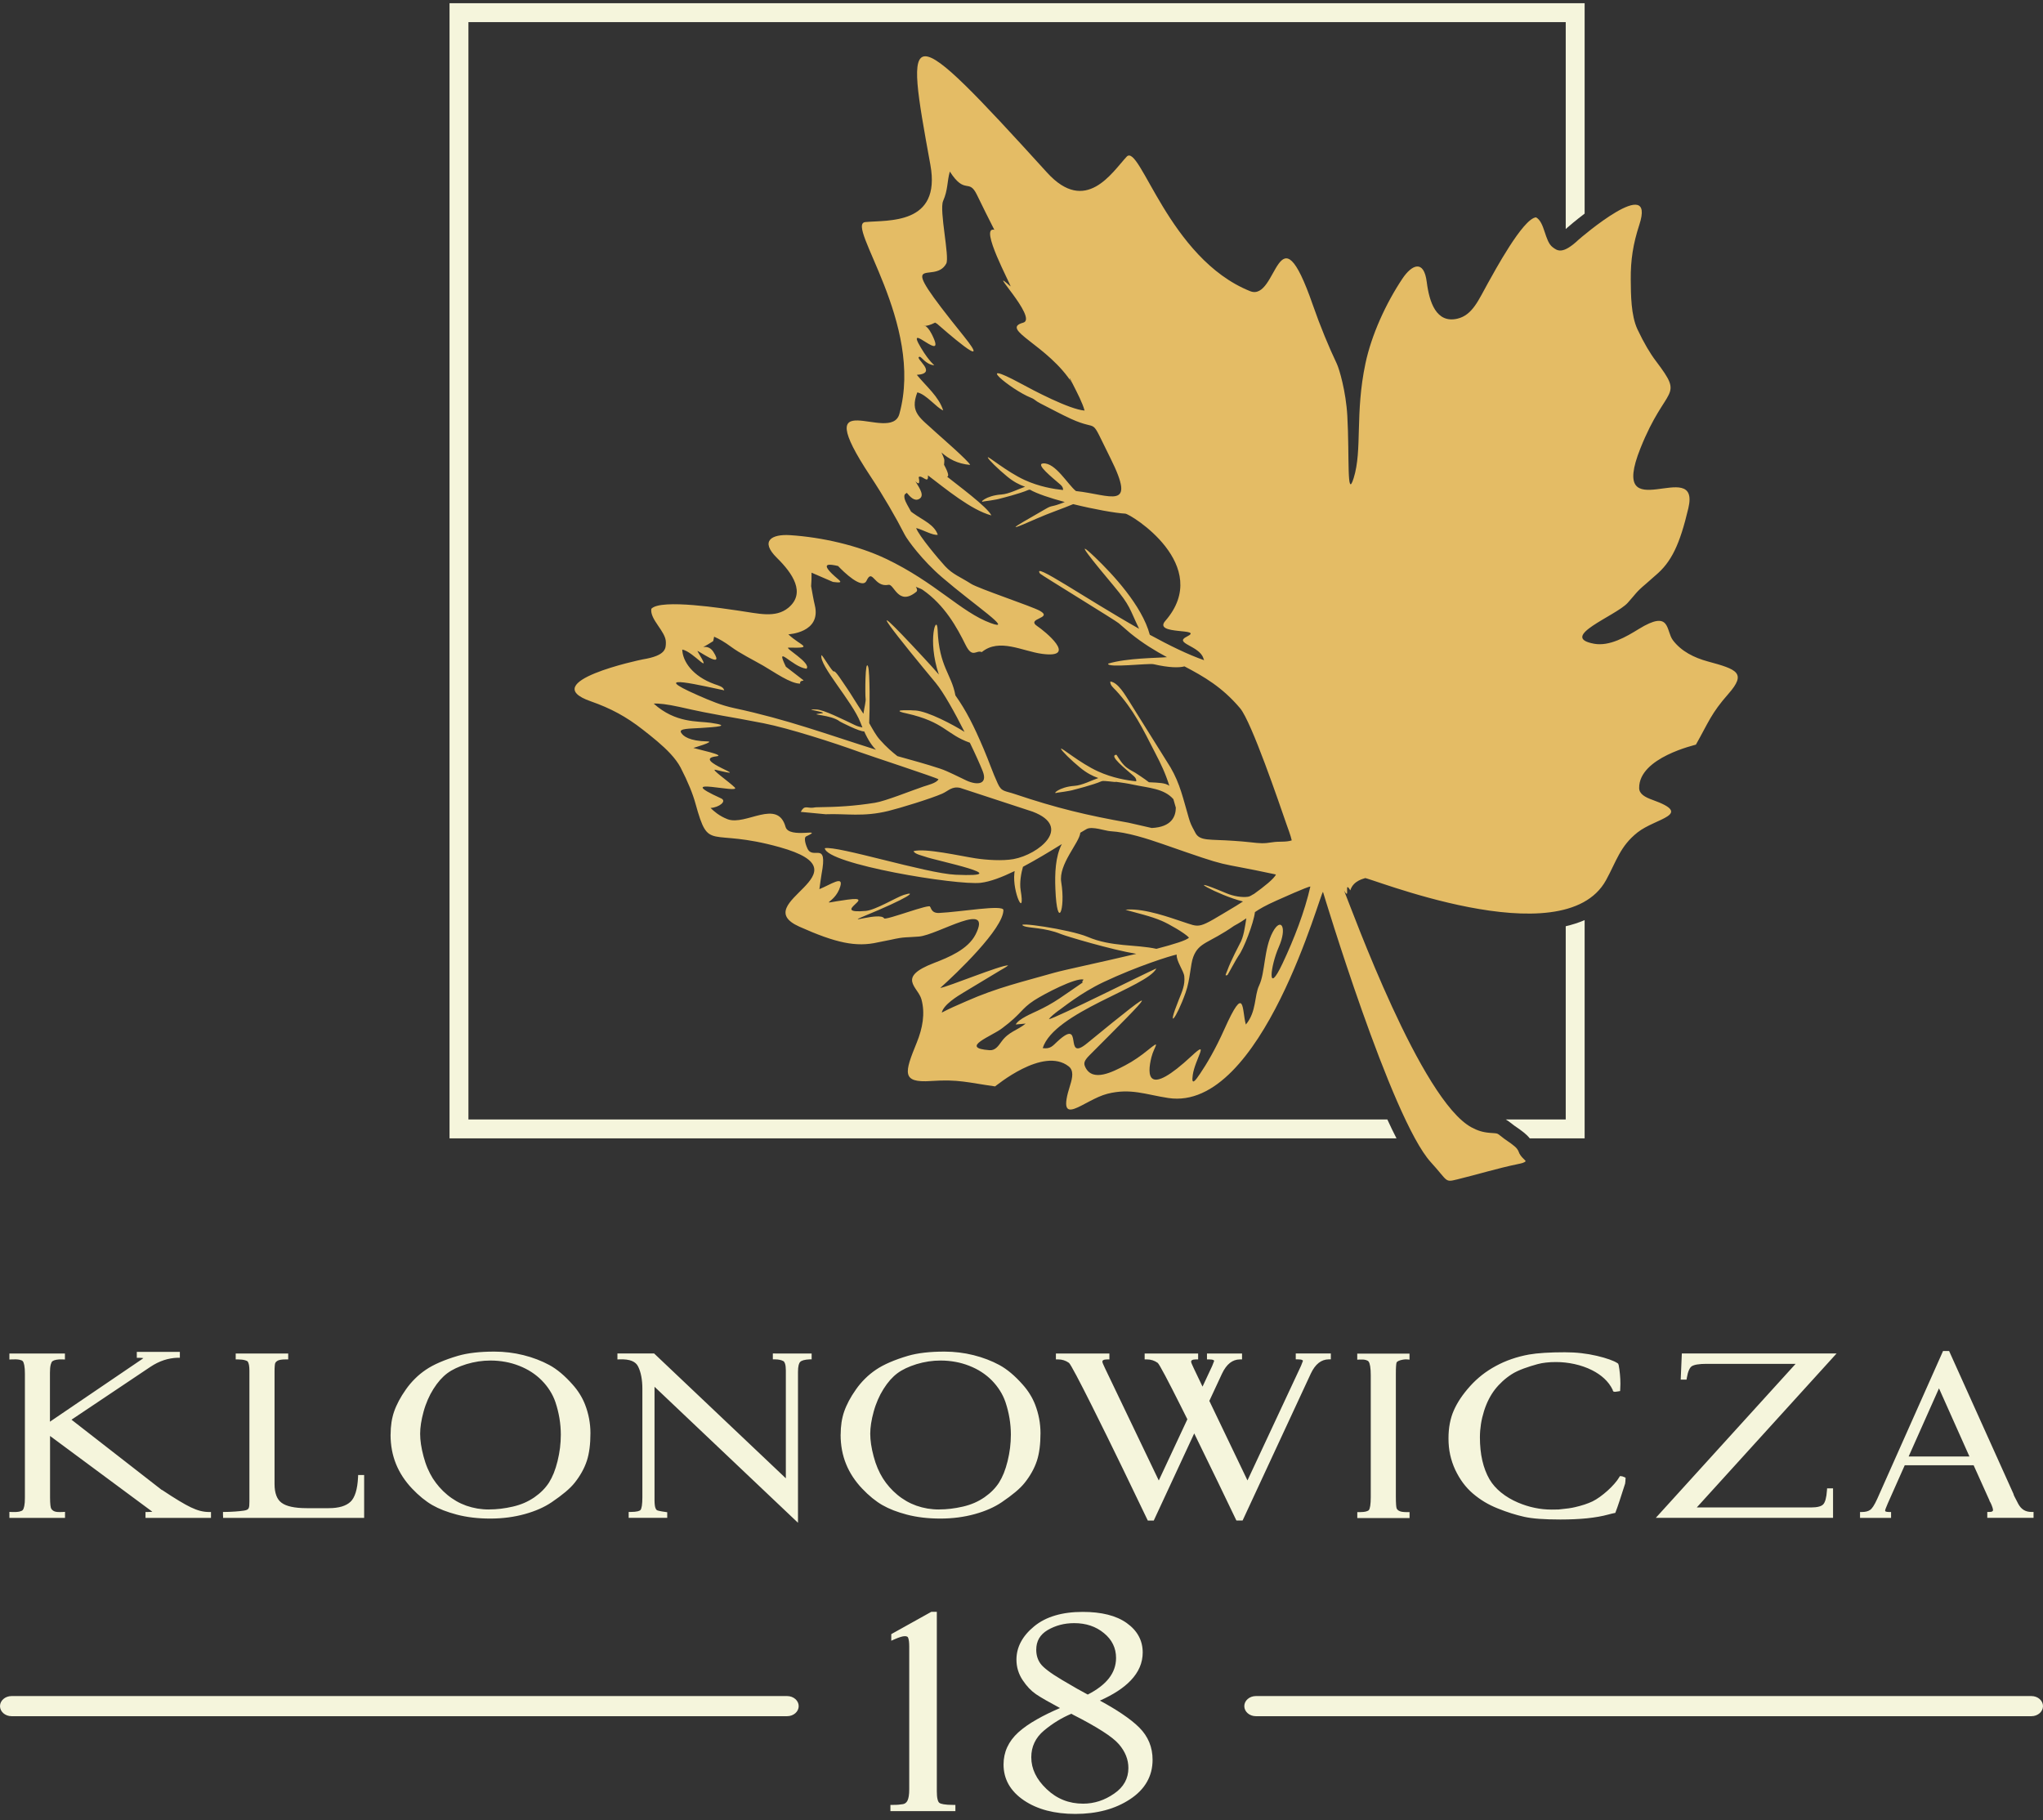 <svg xmlns="http://www.w3.org/2000/svg" width="266" height="237" viewBox="0 0 266 237" fill="none"><rect x="0" y="0" width="266" height="237" fill="#333333" stroke="none"/><path d="M256.968 190.768H247.998L245.789 195.739C245.672 196.003 245.586 196.219 245.524 196.385C245.469 196.532 245.444 196.631 245.444 196.668C245.444 196.717 245.463 196.754 245.5 196.779C245.586 196.828 245.733 196.852 245.936 196.852H246.219V197.621H242.177V196.852H242.46C242.669 196.852 242.86 196.828 243.032 196.785C243.199 196.742 243.346 196.68 243.482 196.588C243.605 196.508 243.746 196.354 243.9 196.12C244.066 195.868 244.238 195.542 244.423 195.13L252.987 175.891H253.775C256.574 182.105 259.368 188.319 262.173 194.533V194.594C262.173 194.594 262.216 194.693 262.308 194.884C262.419 195.111 262.573 195.419 262.782 195.8C262.973 196.151 263.207 196.416 263.49 196.588C263.767 196.76 264.105 196.846 264.486 196.846H264.769V197.615H258.746V196.846H259.029C259.337 196.846 259.491 196.766 259.491 196.606C259.491 196.514 259.466 196.391 259.411 196.231C259.355 196.059 259.275 195.856 259.164 195.628C259.146 195.603 259.128 195.579 259.109 195.548C259.078 195.505 259.054 195.45 259.035 195.394C259.029 195.37 259.023 195.345 259.017 195.32L256.968 190.768ZM238.664 194.059V197.615H215.586L233.791 177.564H222.218C221.726 177.564 221.314 177.589 220.988 177.644C220.674 177.693 220.44 177.773 220.286 177.866C220.145 177.952 220.022 178.112 219.917 178.345C219.794 178.604 219.702 178.955 219.628 179.379L219.591 179.619H218.828L218.976 176.211H239.126L220.92 196.262H235.779C236.203 196.262 236.554 196.225 236.831 196.151C237.083 196.083 237.268 195.985 237.384 195.856C237.507 195.726 237.612 195.517 237.692 195.228C237.778 194.914 237.84 194.521 237.87 194.041L237.889 193.776H238.664V194.059ZM183.519 176.5V177.017L183.211 176.986C183.082 176.973 182.94 176.98 182.793 176.998C182.639 177.017 182.473 177.053 182.3 177.103C182.147 177.152 182.024 177.207 181.944 177.269C181.882 177.318 181.839 177.361 181.827 177.416C181.802 177.503 181.778 177.663 181.765 177.896C181.747 178.142 181.741 178.469 181.741 178.875V194.877C181.741 195.308 181.753 195.653 181.771 195.911C181.79 196.145 181.814 196.299 181.839 196.366C181.864 196.434 181.901 196.489 181.95 196.545C182.005 196.606 182.079 196.662 182.171 196.711H182.177C182.257 196.76 182.38 196.797 182.547 196.828C182.731 196.859 182.965 196.871 183.242 196.871H183.525V197.64H176.72V196.871H177.003C177.372 196.871 177.668 196.84 177.883 196.779C178.061 196.729 178.184 196.668 178.24 196.588C178.307 196.489 178.363 196.305 178.406 196.046C178.449 195.757 178.474 195.382 178.474 194.921V179.071C178.474 178.592 178.449 178.198 178.4 177.89C178.351 177.607 178.289 177.404 178.203 177.281C178.135 177.183 178.018 177.115 177.84 177.066C177.631 177.004 177.354 176.986 177.015 177.004L176.714 177.023V176.235H183.519V176.518V176.5ZM100.908 176.217H105.676V176.98H105.4C105.086 176.998 104.827 177.029 104.618 177.09C104.427 177.146 104.286 177.213 104.194 177.306C104.108 177.386 104.034 177.527 103.984 177.724C103.929 177.952 103.898 178.253 103.898 178.616V198.255L85.219 180.548V195.308C85.219 195.542 85.231 195.745 85.25 195.911C85.268 196.071 85.293 196.206 85.33 196.305C85.361 196.391 85.398 196.465 85.441 196.526C85.478 196.576 85.514 196.606 85.551 196.625C85.601 196.656 85.718 196.686 85.89 196.723C86.081 196.766 86.327 196.803 86.628 196.846L86.874 196.883V197.615H81.854V196.846H82.137C82.512 196.846 82.814 196.815 83.041 196.76C83.226 196.711 83.349 196.649 83.404 196.576C83.472 196.483 83.527 196.311 83.57 196.053C83.613 195.77 83.638 195.388 83.638 194.921V180.813C83.638 180.216 83.589 179.674 83.496 179.188C83.404 178.708 83.269 178.284 83.084 177.915C82.924 177.583 82.654 177.343 82.278 177.189C81.872 177.023 81.337 176.955 80.685 176.98L80.389 176.992V176.211H85.164L102.317 192.466V178.407C102.317 178.038 102.28 177.749 102.213 177.54C102.157 177.367 102.083 177.256 101.991 177.207C101.856 177.133 101.702 177.078 101.523 177.041C101.339 177.004 101.136 176.98 100.908 176.98H100.625V176.211H100.908V176.217ZM29.034 197.332V196.846H29.317C29.606 196.846 30.117 196.828 30.634 196.791C31.034 196.76 31.446 196.723 31.759 196.674C32.104 196.619 32.282 196.532 32.362 196.385C32.461 196.213 32.473 195.917 32.473 195.505V178.444C32.473 178.161 32.455 177.921 32.418 177.718C32.381 177.533 32.332 177.386 32.264 177.281C32.215 177.207 32.098 177.146 31.913 177.097C31.68 177.029 31.366 176.992 30.966 176.986H30.689V176.217H37.525V176.986H37.242C36.965 176.986 36.737 176.998 36.552 177.029C36.38 177.06 36.251 177.097 36.165 177.146C36.072 177.195 35.999 177.25 35.943 177.312C35.894 177.361 35.857 177.416 35.833 177.472C35.808 177.539 35.783 177.656 35.771 177.835C35.753 178.019 35.746 178.272 35.746 178.585V193.216C35.746 193.807 35.826 194.311 35.98 194.717C36.128 195.111 36.349 195.419 36.645 195.64C36.952 195.874 37.377 196.053 37.912 196.169C38.466 196.293 39.149 196.354 39.949 196.354H42.803C43.462 196.354 44.034 196.28 44.508 196.139C44.969 195.997 45.344 195.794 45.634 195.523C45.917 195.259 46.138 194.859 46.304 194.342C46.477 193.795 46.581 193.118 46.618 192.312L46.63 192.041H47.412V197.621H29.046V197.338L29.034 197.332ZM19.983 196.908C19.983 196.939 19.99 196.957 19.99 196.92C19.99 196.914 19.99 196.908 19.983 196.908ZM18.735 176.727C18.735 176.727 18.735 176.727 18.735 176.74V176.727ZM18.735 176.746V176.734V176.752V176.746ZM1.507 176.217H8.454V176.998L8.158 176.986C7.826 176.973 7.543 176.986 7.309 177.035C7.1 177.078 6.94 177.14 6.829 177.22C6.737 177.293 6.663 177.441 6.602 177.669C6.534 177.933 6.503 178.29 6.503 178.733V185.095L18.451 176.98C18.538 176.918 18.611 176.869 18.667 176.82C18.538 176.795 18.347 176.777 18.095 176.777H17.812V176.008H23.417V176.77H23.14C22.524 176.789 21.922 176.893 21.325 177.09C20.734 177.287 20.15 177.576 19.578 177.958L9.309 184.836L21.042 193.967L21.091 193.991H21.116L21.189 194.041C21.971 194.564 22.666 195.007 23.288 195.382C23.897 195.751 24.419 196.04 24.844 196.243C25.269 196.446 25.675 196.6 26.068 196.705C26.456 196.803 26.825 196.852 27.188 196.852H27.471V197.621H18.944V196.852H19.227C19.479 196.852 19.682 196.84 19.836 196.828C19.701 196.711 19.497 196.563 19.245 196.379L6.516 186.953V194.933C6.516 195.376 6.534 195.733 6.565 195.991C6.596 196.225 6.632 196.373 6.682 196.44C6.737 196.52 6.799 196.588 6.872 196.643C6.946 196.699 7.026 196.748 7.119 196.779C7.211 196.815 7.34 196.84 7.506 196.852C7.691 196.865 7.912 196.865 8.164 196.852L8.466 196.834V197.621H1.224V196.84L1.52 196.852C1.938 196.871 2.276 196.852 2.535 196.797C2.75 196.748 2.892 196.68 2.966 196.594C3.046 196.489 3.113 196.317 3.162 196.071C3.218 195.794 3.242 195.443 3.242 195.013V178.838C3.242 178.395 3.218 178.026 3.162 177.749C3.113 177.496 3.052 177.324 2.966 177.22C2.892 177.133 2.75 177.072 2.535 177.029C2.283 176.98 1.944 176.961 1.526 176.986L1.224 177.004V176.217H1.507ZM50.857 186.775C50.857 185.649 51.011 184.646 51.319 183.76C51.472 183.317 51.681 182.855 51.934 182.369C52.186 181.896 52.487 181.409 52.844 180.905C53.201 180.394 53.601 179.921 54.032 179.496C54.462 179.065 54.936 178.678 55.447 178.333C55.951 177.989 56.56 177.663 57.262 177.361C57.957 177.06 58.751 176.777 59.631 176.518C60.264 176.334 60.972 176.198 61.766 176.106C62.553 176.014 63.427 175.971 64.374 175.971C65.02 175.971 65.654 176.008 66.288 176.087C66.915 176.161 67.537 176.278 68.158 176.432C68.773 176.586 69.364 176.77 69.924 176.986C70.484 177.201 71.013 177.441 71.524 177.718C72.034 177.995 72.539 178.345 73.043 178.77C73.548 179.195 74.052 179.693 74.557 180.265C74.914 180.665 75.227 181.077 75.492 181.508C75.763 181.939 75.984 182.382 76.169 182.849C76.403 183.452 76.581 184.067 76.698 184.689C76.815 185.31 76.876 185.944 76.876 186.584C76.876 187.304 76.839 187.962 76.759 188.565C76.679 189.174 76.562 189.722 76.403 190.201C76.243 190.681 76.033 191.167 75.763 191.647C75.498 192.121 75.184 192.595 74.809 193.062C74.514 193.432 74.114 193.832 73.615 194.25C73.117 194.668 72.52 195.111 71.831 195.579C71.357 195.899 70.822 196.194 70.238 196.452C69.659 196.705 69.026 196.932 68.33 197.123C67.641 197.314 66.915 197.462 66.165 197.56C65.414 197.658 64.639 197.708 63.845 197.708C63.051 197.708 62.264 197.665 61.538 197.578C60.812 197.492 60.123 197.363 59.489 197.197C58.855 197.031 58.271 196.84 57.736 196.637C57.2 196.428 56.721 196.2 56.29 195.954C55.859 195.708 55.422 195.4 54.973 195.037C54.53 194.674 54.081 194.256 53.632 193.782C53.177 193.302 52.783 192.798 52.432 192.269C52.088 191.74 51.792 191.18 51.559 190.601C51.325 190.023 51.146 189.414 51.029 188.78C50.913 188.147 50.851 187.488 50.851 186.805L50.857 186.775ZM63.685 196.52C64.676 196.52 65.703 196.397 66.774 196.151C67.303 196.028 67.801 195.868 68.269 195.665C68.73 195.462 69.167 195.222 69.579 194.939C69.985 194.656 70.348 194.354 70.662 194.035C70.976 193.715 71.247 193.382 71.481 193.019C71.708 192.656 71.917 192.244 72.102 191.789C72.287 191.321 72.453 190.804 72.594 190.226C72.736 189.654 72.84 189.082 72.914 188.503C72.982 187.931 73.019 187.353 73.019 186.781C73.019 186.061 72.957 185.353 72.84 184.646C72.723 183.938 72.545 183.231 72.311 182.535C72.133 182.012 71.893 181.52 71.597 181.053C71.302 180.585 70.951 180.142 70.545 179.73C70.139 179.318 69.69 178.955 69.198 178.635C68.706 178.315 68.17 178.044 67.586 177.816C67.008 177.589 66.405 177.416 65.789 177.306C65.174 177.195 64.54 177.133 63.876 177.133C63.341 177.133 62.812 177.17 62.289 177.25C61.766 177.33 61.249 177.447 60.738 177.601C60.227 177.761 59.76 177.939 59.342 178.136C58.929 178.333 58.56 178.549 58.24 178.788C57.92 179.028 57.606 179.318 57.305 179.656C57.004 180.001 56.708 180.394 56.431 180.837C56.148 181.286 55.902 181.754 55.693 182.24C55.478 182.738 55.293 183.255 55.145 183.803C54.998 184.338 54.887 184.849 54.813 185.329C54.739 185.809 54.703 186.252 54.703 186.664C54.703 187.101 54.739 187.562 54.813 188.054C54.887 188.546 54.998 189.069 55.145 189.617C55.293 190.171 55.465 190.688 55.668 191.161C55.871 191.635 56.099 192.072 56.351 192.478C56.61 192.878 56.893 193.259 57.207 193.616C57.52 193.973 57.865 194.305 58.234 194.613C58.603 194.921 58.997 195.191 59.409 195.431C59.821 195.671 60.258 195.868 60.72 196.034C61.181 196.194 61.661 196.317 62.153 196.403C62.645 196.483 63.156 196.526 63.685 196.526V196.52ZM109.454 186.775C109.454 185.649 109.608 184.646 109.916 183.76C110.069 183.317 110.279 182.855 110.531 182.369C110.783 181.896 111.085 181.409 111.441 180.905C111.798 180.394 112.198 179.921 112.629 179.496C113.06 179.065 113.533 178.678 114.044 178.333C114.548 177.989 115.158 177.663 115.859 177.361C116.554 177.06 117.348 176.777 118.228 176.518C118.861 176.334 119.569 176.198 120.363 176.106C121.15 176.014 122.024 175.971 122.971 175.971C123.617 175.971 124.251 176.008 124.885 176.087C125.512 176.161 126.134 176.278 126.755 176.432C127.37 176.586 127.961 176.77 128.521 176.986C129.081 177.201 129.61 177.441 130.121 177.718C130.631 177.995 131.136 178.345 131.64 178.77C132.145 179.195 132.649 179.693 133.154 180.265C133.511 180.665 133.824 181.077 134.089 181.508C134.36 181.939 134.581 182.382 134.766 182.849C135 183.452 135.178 184.067 135.295 184.689C135.412 185.31 135.473 185.944 135.473 186.584C135.473 187.304 135.436 187.962 135.356 188.565C135.276 189.174 135.16 189.722 135 190.201C134.84 190.681 134.63 191.167 134.36 191.647C134.095 192.121 133.781 192.595 133.406 193.062C133.111 193.432 132.711 193.832 132.212 194.25C131.714 194.668 131.117 195.111 130.428 195.579C129.954 195.899 129.419 196.194 128.835 196.452C128.256 196.705 127.623 196.932 126.927 197.123C126.238 197.314 125.512 197.462 124.762 197.56C124.011 197.658 123.236 197.708 122.442 197.708C121.649 197.708 120.861 197.665 120.135 197.578C119.409 197.492 118.72 197.363 118.086 197.197C117.452 197.031 116.868 196.84 116.333 196.637C115.797 196.428 115.318 196.2 114.887 195.954C114.456 195.708 114.019 195.4 113.57 195.037C113.127 194.674 112.678 194.256 112.229 193.782C111.774 193.302 111.38 192.798 111.029 192.269C110.685 191.74 110.389 191.18 110.156 190.601C109.922 190.023 109.743 189.414 109.626 188.78C109.509 188.147 109.448 187.488 109.448 186.805L109.454 186.775ZM122.282 196.52C123.273 196.52 124.3 196.397 125.371 196.151C125.9 196.028 126.398 195.868 126.866 195.665C127.327 195.462 127.764 195.222 128.176 194.939C128.582 194.656 128.945 194.354 129.259 194.035C129.573 193.715 129.844 193.382 130.078 193.019C130.305 192.656 130.514 192.244 130.699 191.789C130.884 191.321 131.05 190.804 131.191 190.226C131.333 189.654 131.437 189.082 131.511 188.503C131.579 187.931 131.616 187.353 131.616 186.781C131.616 186.061 131.554 185.353 131.437 184.646C131.32 183.938 131.142 183.231 130.908 182.535C130.73 182.012 130.49 181.52 130.194 181.053C129.899 180.585 129.548 180.142 129.148 179.73C128.742 179.318 128.293 178.955 127.801 178.635C127.309 178.315 126.774 178.044 126.189 177.816C125.611 177.589 125.008 177.416 124.393 177.306C123.777 177.195 123.144 177.133 122.479 177.133C121.944 177.133 121.415 177.17 120.892 177.25C120.369 177.33 119.852 177.447 119.341 177.601C118.831 177.761 118.363 177.939 117.945 178.136C117.532 178.333 117.163 178.549 116.843 178.788C116.523 179.028 116.21 179.318 115.908 179.656C115.607 180.001 115.311 180.394 115.035 180.837C114.751 181.286 114.505 181.754 114.296 182.24C114.081 182.738 113.896 183.255 113.749 183.803C113.601 184.338 113.49 184.849 113.416 185.329C113.343 185.802 113.306 186.252 113.306 186.664C113.306 187.101 113.343 187.562 113.416 188.054C113.49 188.546 113.601 189.069 113.749 189.617C113.896 190.171 114.069 190.688 114.272 191.161C114.475 191.635 114.702 192.072 114.955 192.478C115.207 192.878 115.496 193.259 115.81 193.616C116.124 193.973 116.468 194.305 116.837 194.613C117.206 194.921 117.6 195.191 118.012 195.431C118.431 195.671 118.861 195.868 119.323 196.034C119.784 196.194 120.264 196.317 120.756 196.403C121.249 196.483 121.759 196.526 122.288 196.526L122.282 196.52ZM150.067 197.966H149.446L149.366 197.806C148.061 195.074 144.659 187.993 142.13 182.96C140.598 179.902 139.386 177.583 139.177 177.435C138.968 177.287 138.74 177.17 138.507 177.097C138.273 177.023 138.027 176.986 137.762 176.986H137.479V176.217H144.444V176.986H144.161C143.915 176.986 143.736 177.023 143.632 177.09C143.564 177.133 143.527 177.207 143.527 177.312C143.527 177.343 143.552 177.416 143.607 177.552C143.669 177.706 143.761 177.909 143.884 178.161L150.873 192.749L154.596 184.781C154.282 184.154 153.98 183.544 153.685 182.96C152.153 179.902 150.941 177.583 150.732 177.435C150.523 177.287 150.295 177.17 150.061 177.097C149.827 177.023 149.581 176.986 149.317 176.986H149.034V176.217H155.998V176.986H155.715C155.469 176.986 155.291 177.023 155.186 177.09C155.118 177.133 155.082 177.207 155.082 177.312C155.082 177.343 155.106 177.416 155.162 177.552C155.223 177.706 155.315 177.909 155.438 178.161L156.57 180.53L157.795 177.909C157.795 177.909 157.813 177.859 157.826 177.835L157.844 177.798L158.084 177.183C158.072 177.14 158.047 177.103 157.998 177.078C157.881 177.017 157.696 176.986 157.432 176.986H157.149V176.217H161.714V176.986H161.431C160.951 176.992 160.52 177.146 160.139 177.441C159.745 177.749 159.401 178.216 159.105 178.844L157.456 182.388L162.422 192.742L169.356 177.903C169.356 177.903 169.374 177.853 169.386 177.829L169.405 177.792L169.645 177.177C169.632 177.133 169.608 177.097 169.559 177.072C169.442 177.01 169.257 176.98 168.993 176.98H168.709V176.211H173.275V176.98H172.992C172.512 176.986 172.081 177.14 171.7 177.435C171.306 177.743 170.961 178.21 170.666 178.838L161.788 197.96H160.982L160.902 197.8C159.893 195.69 157.629 190.977 155.488 186.621L150.221 197.966H150.043H150.067ZM210.738 177.644C210.818 178.056 210.879 178.475 210.916 178.905C210.959 179.336 210.978 179.761 210.978 180.191C210.978 180.351 210.971 180.585 210.953 180.88L210.941 181.108L210.719 181.145C210.627 181.163 210.541 181.176 210.467 181.182L210.375 181.194C210.332 181.206 210.289 181.206 210.245 181.206C210.221 181.206 210.19 181.2 210.165 181.188L210.073 181.176L210.049 181.126C209.999 181.083 209.969 181.028 209.969 180.942C209.439 179.828 208.461 178.985 207.292 178.395C205.871 177.675 204.161 177.33 202.604 177.33C202.124 177.33 201.687 177.349 201.293 177.398C200.9 177.441 200.543 177.509 200.217 177.595C199.632 177.755 198.999 177.946 198.402 178.167C197.811 178.389 197.257 178.635 196.833 178.912C196.402 179.188 196.008 179.49 195.639 179.828C195.27 180.167 194.938 180.523 194.636 180.911C194.341 181.293 194.076 181.717 193.837 182.185C193.597 182.658 193.387 183.175 193.215 183.729C193.043 184.283 192.908 184.843 192.821 185.409C192.735 185.969 192.686 186.541 192.686 187.125C192.686 188.233 192.791 189.248 193 190.158C193.209 191.063 193.517 191.875 193.929 192.589C194.31 193.241 194.827 193.813 195.412 194.293C196.095 194.853 196.87 195.296 197.639 195.622C198.365 195.93 199.091 196.163 199.823 196.311C200.549 196.465 201.287 196.539 202.026 196.539L202.93 196.526C203.435 196.477 203.865 196.428 204.216 196.379C204.567 196.329 204.837 196.28 205.028 196.231H205.034C205.49 196.126 205.914 196.01 206.295 195.886C206.689 195.757 207.034 195.616 207.341 195.474C207.938 195.185 208.652 194.662 209.304 194.078C209.95 193.493 210.516 192.859 210.824 192.33L210.904 192.189H211.064C211.174 192.189 211.316 192.232 211.488 192.312L211.654 192.392L211.624 192.896C211.617 192.982 211.611 193.05 211.599 193.099V193.136C211.316 194.022 211.076 194.779 210.867 195.4C210.664 196.016 210.498 196.489 210.368 196.822L210.313 196.969L210.159 197C210.061 197.019 209.95 197.043 209.821 197.074C209.722 197.099 209.575 197.135 209.396 197.185C208.615 197.4 207.704 197.56 206.659 197.671C205.619 197.775 204.456 197.831 203.164 197.831C202.124 197.831 201.207 197.8 200.426 197.745C199.638 197.689 198.98 197.597 198.451 197.48C197.928 197.363 197.38 197.215 196.808 197.037C196.242 196.859 195.652 196.649 195.042 196.403C194.421 196.157 193.837 195.874 193.295 195.548C192.754 195.222 192.243 194.853 191.769 194.447C191.289 194.035 190.859 193.573 190.477 193.056C190.096 192.539 189.764 191.973 189.468 191.352C189.179 190.724 188.958 190.072 188.81 189.395C188.662 188.719 188.595 188.011 188.595 187.273C188.595 186.584 188.65 185.932 188.767 185.322C188.884 184.713 189.056 184.141 189.29 183.618C189.517 183.101 189.807 182.578 190.157 182.055C190.508 181.533 190.926 181.003 191.4 180.474C191.874 179.945 192.397 179.459 192.957 179.016C193.517 178.579 194.12 178.186 194.772 177.835C195.418 177.484 196.101 177.183 196.821 176.937C197.534 176.69 198.285 176.494 199.072 176.352C199.626 176.254 200.297 176.18 201.084 176.131C201.866 176.081 202.752 176.057 203.742 176.057C204.48 176.057 205.194 176.094 205.896 176.174C206.597 176.254 207.268 176.371 207.92 176.524C208.56 176.678 209.107 176.832 209.55 176.992C210.005 177.152 210.35 177.312 210.59 177.472L210.688 177.54L210.713 177.656L210.738 177.644ZM248.508 189.623H256.42L252.458 180.751L248.508 189.623ZM139.676 223.228L139.497 223.118C138.876 223.382 138.279 223.684 137.713 224.028C137.091 224.404 136.495 224.834 135.922 225.314C135.369 225.776 134.957 226.299 134.686 226.877C134.409 227.455 134.274 228.089 134.274 228.79C134.274 229.541 134.44 230.261 134.772 230.944C135.104 231.639 135.609 232.303 136.279 232.937C136.944 233.571 137.67 234.045 138.463 234.358C139.251 234.672 140.106 234.826 141.029 234.826C141.749 234.826 142.438 234.715 143.109 234.5C143.779 234.285 144.438 233.952 145.065 233.516C145.687 233.091 146.148 232.599 146.456 232.045C146.763 231.491 146.917 230.87 146.917 230.181C146.917 229.073 146.505 228.046 145.68 227.086C145.268 226.606 144.567 226.046 143.576 225.413C142.573 224.767 141.281 224.041 139.712 223.247L139.688 223.228H139.676ZM141.638 220.614C142.844 219.998 143.755 219.297 144.37 218.522C144.997 217.722 145.311 216.836 145.311 215.858C145.311 215.206 145.182 214.615 144.918 214.08C144.659 213.538 144.265 213.058 143.742 212.628C143.213 212.191 142.629 211.865 141.989 211.649C141.349 211.434 140.641 211.323 139.872 211.323C139.22 211.323 138.605 211.397 138.027 211.551C137.448 211.705 136.901 211.932 136.39 212.234C135.904 212.523 135.535 212.88 135.289 213.304C135.043 213.729 134.92 214.221 134.92 214.787C134.92 215.144 134.969 215.47 135.061 215.772C135.153 216.073 135.295 216.35 135.479 216.608C135.67 216.867 135.99 217.168 136.445 217.513C136.913 217.87 137.522 218.269 138.267 218.712C139.011 219.155 139.669 219.537 140.242 219.863C140.777 220.164 141.238 220.417 141.632 220.626L141.638 220.614ZM138.008 222.373C137.313 221.998 136.722 221.672 136.242 221.401C135.639 221.057 135.184 220.78 134.883 220.571C134.569 220.355 134.267 220.097 133.978 219.795C133.695 219.494 133.418 219.143 133.154 218.749C132.883 218.343 132.68 217.913 132.545 217.47C132.409 217.021 132.342 216.559 132.342 216.073C132.342 215.267 132.532 214.498 132.92 213.772C133.301 213.052 133.874 212.375 134.637 211.748C135.406 211.114 136.316 210.64 137.381 210.327C138.433 210.013 139.626 209.859 140.968 209.859C142.192 209.859 143.275 209.976 144.228 210.216C145.194 210.456 146.019 210.825 146.702 211.311C147.391 211.803 147.914 212.369 148.258 213.009C148.609 213.649 148.781 214.363 148.781 215.144C148.781 216.479 148.265 217.691 147.225 218.78C146.302 219.752 144.961 220.632 143.207 221.407C144.308 222.004 145.268 222.576 146.08 223.124C147.022 223.758 147.778 224.354 148.338 224.92C148.917 225.499 149.347 226.139 149.637 226.84C149.926 227.541 150.067 228.298 150.067 229.116C150.067 230.181 149.821 231.147 149.323 232.008C148.831 232.87 148.092 233.62 147.114 234.26C146.148 234.894 145.071 235.374 143.884 235.687C142.703 236.001 141.411 236.161 140.02 236.161C138.63 236.161 137.424 236.013 136.31 235.724C135.19 235.429 134.187 234.986 133.314 234.395C132.434 233.799 131.769 233.109 131.326 232.328C130.884 231.547 130.662 230.679 130.662 229.726C130.662 228.92 130.822 228.163 131.142 227.468C131.462 226.772 131.936 226.139 132.575 225.554C133.203 224.982 134.015 224.41 135.018 223.844C135.879 223.352 136.876 222.865 138.008 222.379V222.373ZM163.517 223.438C162.686 223.438 162.009 222.853 162.009 222.127C162.009 221.401 162.686 220.817 163.517 220.817H264.493C265.323 220.817 266 221.401 266 222.127C266 222.853 265.323 223.438 264.493 223.438H163.517ZM1.507 223.438C0.677 223.438 0 222.853 0 222.127C0 221.401 0.677 220.817 1.507 220.817H102.483C103.314 220.817 103.991 221.401 103.991 222.127C103.991 222.853 103.314 223.438 102.483 223.438H1.507ZM116.191 212.671L121.261 209.847H121.975V233.226C121.975 233.657 122.005 234.008 122.073 234.266C122.128 234.494 122.202 234.641 122.301 234.715C122.399 234.795 122.584 234.857 122.861 234.906C123.168 234.961 123.574 234.986 124.073 234.986H124.393V235.798H115.933V234.986H116.253C116.523 234.986 116.77 234.98 116.991 234.961C117.213 234.943 117.403 234.918 117.569 234.888C117.705 234.863 117.815 234.814 117.908 234.74C118.006 234.666 118.086 234.561 118.154 234.432C118.228 234.285 118.283 234.094 118.32 233.86C118.363 233.614 118.382 233.319 118.382 232.974V214.344C118.382 214.104 118.369 213.895 118.351 213.717C118.326 213.538 118.295 213.384 118.252 213.255C118.228 213.175 118.185 213.114 118.123 213.083C118.055 213.04 117.945 213.021 117.803 213.021C117.662 213.021 117.496 213.052 117.286 213.114C117.059 213.181 116.794 213.28 116.505 213.409L116.044 213.612V212.757L116.191 212.671Z" fill="#F5F5DC"></path><path d="M222.366 86.118C220.569 85.626 218.921 84.808 217.819 83.362C216.859 82.094 217.573 79.307 213.365 81.897C211.753 82.894 209.556 84.18 207.551 83.811C202.819 82.943 210.368 80.199 211.925 78.489C212.983 77.32 212.977 77.123 214.294 76.016L215.524 74.933C217.622 73.185 218.705 70.903 219.825 66.165C221.468 59.207 209.279 69.149 213.58 58.376C216.939 49.953 219.382 52.002 215.592 46.994C214.854 46.022 214.054 44.681 213.199 42.878C212.35 41.044 212.343 38.393 212.325 36.399C212.3 33.846 212.633 31.742 213.439 29.274C215.666 22.482 205.76 30.997 205.526 31.213C203.422 33.194 202.752 32.634 202.149 32.178C201.103 31.385 201.158 28.955 199.995 28.296C198.285 28.438 194.519 35.458 193.732 36.855C192.538 38.971 191.751 41.032 189.739 41.493C187.001 42.121 186.097 39.34 185.764 36.719C185.389 33.717 183.802 34.48 182.608 36.258C180.418 39.531 178.56 43.641 177.785 47.308C176.4 53.842 177.397 58.555 176.253 62.228C175.323 65.236 175.717 59.373 175.422 54.149C175.243 50.932 174.364 48.009 174.056 47.363C173.035 45.222 171.872 42.416 170.931 39.703C166.304 26.389 166.378 39.359 162.766 37.907C152.134 33.649 148.406 18.557 146.689 20.402C144.794 22.439 141.374 28.001 136.341 22.482C117.668 1.939 117.76 2.954 121.138 21.473C122.559 29.324 115.619 28.628 112.666 28.912C109.983 29.176 120.375 42.115 117.096 53.903C115.982 57.909 105.024 49.437 113.324 61.994C115.016 64.553 116.646 67.359 117.797 69.617C118.148 70.294 120.061 72.939 122.67 75.173C126.915 78.815 132.145 82.279 128.989 81.122C125.131 79.707 121.778 75.806 115.336 72.742C111.718 71.02 107.024 69.937 102.828 69.672C100.539 69.531 98.866 70.386 101.173 72.65C103.185 74.631 104.957 77.203 102.649 79.123C100.957 80.525 98.693 79.855 96.121 79.498C94.43 79.264 86.025 77.904 84.801 79.264C84.598 80.679 86.702 82.205 86.696 83.614C86.696 84.42 86.733 85.349 83.693 85.847C83.349 85.903 69.702 88.788 76.913 91.305C79.528 92.221 81.534 93.304 83.681 94.984C84.918 95.95 86.277 97.027 87.329 98.171C87.853 98.743 88.295 99.328 88.615 99.931C89.588 101.819 90.209 103.37 90.553 104.625C92.344 111.085 92.19 107.689 101.517 110.298C113.447 113.632 97.106 117.527 104.077 120.646C108.827 122.769 111.46 123.335 114.302 122.689L116.019 122.344C117.815 121.938 117.982 122.074 119.655 121.932C122.116 121.723 129.339 117.096 127.014 121.674C126.023 123.612 123.507 124.645 121.618 125.371C116.69 127.26 119.514 128.46 119.969 130.097C120.486 131.967 120.11 133.899 119.36 135.745C117.779 139.627 117.323 141.011 121.206 140.741C124.842 140.494 125.974 140.944 129.561 141.442C129.604 141.448 135.787 136.212 139.14 138.833C139.811 139.35 139.657 140.273 139.331 141.294C137.454 147.176 141.066 143.195 144.191 142.402C147.212 141.639 149.157 142.506 152.122 142.955C164.378 144.801 172.038 115.626 172.26 116.136C172.26 116.136 181.132 145.656 186.294 151.311C188.57 153.802 188.072 153.956 189.714 153.556C192.391 152.904 194.993 152.098 197.657 151.551C198.045 151.471 198.519 151.378 198.648 151.163C198.439 150.905 198.223 150.763 197.996 150.449C197.688 150.031 197.811 149.951 197.51 149.557C197.171 149.126 196.248 148.548 195.861 148.265C194.766 147.459 195.264 147.594 193.966 147.49C192.994 147.41 192.348 147.176 191.603 146.782C185.014 143.251 176.105 118.671 174.997 115.946C175.859 117.416 174.93 114.438 175.81 115.921C176.209 114.586 177.705 114.383 177.705 114.334C177.452 113.872 203.515 124.756 209.107 114.592C210.461 112.131 210.922 110.187 213.205 108.378C215.574 106.502 220.582 106.083 215.143 104.133C214.202 103.794 213.426 103.382 213.42 102.595C213.377 98.608 220.791 96.984 220.809 96.947C222.477 93.993 222.784 92.892 225.042 90.333C227.442 87.601 226.156 87.146 222.366 86.118ZM94.294 89.871C94.171 89.391 93.587 89.274 93.014 89.065C90.178 88.044 88.868 86.094 88.831 84.568C90.301 84.82 92.953 88.327 90.818 84.789C90.597 84.426 94.522 87.398 92.867 84.844C91.987 83.485 90.455 85.029 92.848 83.479C92.855 83.472 92.928 83.226 92.978 82.894C93.636 83.177 94.362 83.602 95.162 84.192C96.374 85.091 98.041 85.897 99.37 86.666C100.834 87.515 102.914 89.01 104.181 89.004C104.083 88.394 105.006 88.819 104.421 88.419L102.323 86.801C100.834 83.719 103.123 86.844 105.006 87.066C105.689 86.327 102.022 84.303 102.674 84.315C106.132 84.395 104.237 84.106 102.643 82.587C102.625 82.574 106.962 82.408 106.089 78.796C105.923 78.126 105.756 77.117 105.609 76.317C105.658 75.733 105.67 75.148 105.664 74.557L108.451 75.763C110.125 75.979 109.282 75.628 108.347 74.717C106.87 73.272 108.014 73.438 109.116 73.69C109.823 74.441 112.26 76.809 112.826 75.603C113.619 73.911 113.798 76.52 115.687 76.139C116.413 75.991 116.942 78.969 119.298 77.055C119.464 76.92 119.427 76.686 119.243 76.403C119.667 76.557 119.975 76.686 120.129 76.791C122.996 78.778 124.589 81.67 125.721 83.965C126.626 85.786 127.087 84.574 127.826 84.9C130.102 83.029 133.141 84.789 135.676 85.127C140.531 85.773 135.873 82.057 135.098 81.553C133.449 80.476 137.196 80.538 135.399 79.529C134.366 78.944 127.395 76.625 126.435 76.009C125.02 75.099 124.06 74.803 123.039 73.702C122.288 72.89 119.6 69.709 119.286 68.749C120.067 68.922 121.519 69.771 122.098 69.617C121.636 68.282 120.141 67.716 118.917 66.83L118.621 66.614C118.246 65.962 117.852 65.267 117.785 64.947C117.655 64.32 117.871 64.332 118.068 64.166C118.492 64.67 119.046 65.304 119.667 64.966C120.406 64.559 119.784 63.637 119.181 62.652C119.526 63.015 119.827 63.175 119.612 62.123C120 61.729 120.929 63.163 120.818 61.889C123.131 63.643 126.417 66.387 129.081 67.107C128.552 65.993 124.596 63.095 123.316 62.062C123.55 62.025 123.519 61.631 122.916 60.511C122.91 60.511 122.984 59.945 122.934 59.779C122.873 59.57 122.75 59.262 122.578 58.911C123.513 59.73 124.62 60.376 126.312 60.53C126.171 60.062 122.301 56.709 121.895 56.334C119.815 54.383 118.418 53.756 119.434 51.085C120.609 51.338 121.932 53.085 122.805 53.436C122.227 51.627 120.639 50.353 119.372 48.803C122.245 48.612 118.948 46.582 119.723 46.453C119.987 46.403 120.473 47.425 121.618 47.56C121.741 47.578 121.052 47.197 119.895 45.259C117.643 41.487 123.451 47.757 121.316 43.505C120.953 42.792 120.633 42.515 120.455 42.423C120.658 42.423 121.064 42.349 121.753 42.004L122.012 42.158C122.633 42.687 129.591 48.864 125.457 43.727C115.957 31.945 121.587 37.334 123.205 34.313C123.66 33.464 122.27 27.38 122.793 26.168C123.439 24.691 123.297 23.663 123.667 22.334C125.672 25.442 126.128 23.159 127.192 25.355C127.924 26.869 128.687 28.395 129.462 29.921C127.42 29.398 131.696 37.199 131.573 37.291C128.121 34.209 135.233 41.463 133.221 42.01C130.078 42.865 136.488 44.92 139.651 49.984C139.405 49.578 139.226 49.332 139.306 49.258L139.743 50.132C140.272 51.178 140.937 52.445 141.214 53.454C139.239 53.306 134.532 50.815 132.926 49.941C126.484 46.453 131.579 50.722 134.237 51.787C134.797 52.014 134.753 52.168 135.473 52.531C136.79 53.19 138.094 53.916 139.429 54.525C143.379 56.334 141.675 53.842 144.573 59.637C148.037 66.578 144.61 64.412 140.088 63.932C139.005 63.064 137.418 60.216 135.818 60.333C134.778 60.413 136.981 62.148 138.094 63.12C138.383 63.378 138.439 63.649 138.402 63.797C137.196 63.673 135.326 63.366 133.418 62.498C131.056 61.416 128.539 59.262 128.613 59.557C128.675 59.816 129.924 61.046 131.117 62.025C131.954 62.714 132.711 63.114 133.468 63.372C132.6 63.667 131.363 64.313 130.379 64.381C128.336 64.516 127.377 65.55 128.103 65.279C128.121 65.279 129.708 65.082 130.317 64.886C130.324 64.886 132.766 64.276 133.898 63.784C133.935 63.766 134.003 63.754 134.089 63.747C135.006 64.276 136.728 64.849 138.636 65.359C136.741 66.128 137.11 65.685 136.113 66.276C133.8 67.648 129.327 70.029 134.944 67.531C136.55 66.817 138.457 66.178 139.731 65.636C142.426 66.301 145.237 66.805 146.511 66.873C147.206 66.91 158.022 73.604 151.722 80.839C150.073 82.728 156.872 81.725 154.528 82.882C152.75 83.755 156.189 84.057 156.681 85.706C156.706 85.786 156.737 85.872 156.773 85.952C154.706 85.238 152.233 84.026 149.704 82.642C148.695 78.833 144.819 74.705 142.629 72.607C139.331 69.445 142.616 73.419 144.973 76.237C147.225 78.926 147.04 79.233 148.314 81.867C141.22 77.855 134.267 73.007 135.418 74.687C135.51 74.822 145.508 80.944 145.662 81.141L147.175 82.445C148.818 83.78 150.399 84.728 151.938 85.558C150.719 85.675 146.726 85.657 144.284 86.401C144.099 86.998 149.538 86.327 150.196 86.475C152.233 86.942 153.506 86.949 154.22 86.758C156.743 88.081 159.142 89.459 161.462 92.209C162.951 93.969 166.575 104.643 167.479 107.246C167.7 107.892 168.033 108.729 168.187 109.412C167.381 109.676 166.599 109.51 165.664 109.658C164.544 109.842 164.077 109.805 162.809 109.658C162.089 109.578 161.382 109.522 160.674 109.473C157.456 109.239 156.177 109.553 155.605 108.366C155.568 108.292 155.525 108.2 155.469 108.107C155.131 107.48 154.995 107.221 154.78 106.489C154.036 103.967 153.666 102.078 152.399 99.906L146.997 91.262C146.529 90.56 145.594 88.844 144.561 88.727C144.53 89.225 144.948 89.52 145.281 89.877C147.606 92.394 148.794 94.885 150.375 97.962C151.199 99.549 151.716 100.632 152.251 102.305C151.679 101.912 150.947 101.912 149.593 101.844C149.021 101.389 147.865 100.644 147.809 100.607C147.502 100.423 146.837 100.127 146.369 99.641C145.791 99.045 145.41 98.263 145.348 98.263C144.308 98.343 146.511 100.072 147.625 101.05C147.92 101.303 147.975 101.573 147.932 101.721C146.726 101.598 144.862 101.296 142.949 100.423C140.586 99.346 138.07 97.186 138.144 97.488C138.211 97.746 139.454 98.977 140.648 99.955C141.484 100.638 142.247 101.038 143.004 101.296C142.13 101.592 140.9 102.244 139.915 102.312C137.873 102.447 136.907 103.474 137.639 103.204C137.657 103.198 139.239 103.013 139.848 102.816C139.86 102.81 142.297 102.207 143.429 101.709C143.73 101.579 145.268 101.887 145.311 101.789C146.013 101.887 146.776 101.986 147.643 102.176C149.526 102.582 151.562 102.65 152.774 104.047L153.094 105.154C153.082 106.28 152.565 107.677 149.956 107.8L146.936 107.111C141.601 106.169 137.553 105.209 132.151 103.388C130.804 102.933 130.41 103.111 129.905 102.004C129.253 100.601 128.767 99.131 128.09 97.543C126.786 94.473 125.789 92.504 124.393 90.536C123.9 87.767 122.276 86.832 122.079 82.014C121.993 79.805 120.689 83.239 122.239 87.822C121.667 87.158 121.033 86.457 120.313 85.681C110.654 75.246 117.662 83.903 121.833 88.911C122.842 90.136 124.306 92.757 125.58 95.285C124.14 94.381 120.843 92.609 119.175 92.498H119.04L118.997 92.492H118.892L118.56 92.468H118.314H117.895C117.711 92.468 117.532 92.468 117.348 92.492H117.274L117.243 92.504C117.151 92.523 117.114 92.547 117.114 92.572C117.114 92.701 118.012 92.88 118.025 92.88C122.99 93.993 123.193 95.612 126.269 96.694H126.275C126.989 98.165 127.586 99.494 127.936 100.367C128.662 102.182 127.198 102.244 125.838 101.623C124.817 101.155 123.439 100.41 122.387 100.066C120.566 99.463 118.708 98.965 116.843 98.442C116.234 97.968 115.422 97.291 114.542 96.288C114.044 95.728 113.607 94.916 113.17 94.147C113.256 92.461 113.269 87.472 113.029 86.789C112.623 85.638 112.641 90.573 112.697 90.899C112.77 91.274 112.53 92.123 112.42 92.929C111.466 91.508 110.691 90.197 110.352 89.717C109.682 88.757 108.765 87.256 108.568 87.416C108.396 87.552 106.999 85.14 106.956 85.306C106.605 86.592 110.98 91.323 112.032 94.067C112.118 94.295 112.204 94.51 112.29 94.713C112.026 94.658 111.7 94.584 111.355 94.424C109.7 93.636 107.264 92.406 106.31 92.369C104.083 92.277 108.144 92.751 106.907 92.88C106.858 92.886 106.796 92.892 106.753 92.898C105.172 93.077 108.193 93.009 109.356 93.938C109.423 93.987 111.94 95.279 112.518 95.224C113.053 96.405 113.564 97.137 114.056 97.611C107.535 95.556 102.52 93.68 95.642 92.203C93.882 91.828 92.504 91.237 90.886 90.529C83.681 87.373 92.085 89.441 94.294 89.877V89.871ZM120.449 42.423C120.227 42.423 120.264 42.33 120.449 42.423V42.423ZM122.621 131.832C122.848 130.792 124.676 129.684 125.488 129.198L130.176 126.374C130.588 126.122 130.97 125.944 131.271 125.685C130.373 125.611 123.384 128.497 122.418 128.626C124.516 126.756 130.65 120.899 130.644 118.487C130.644 117.736 125.063 118.733 122.264 118.862C121.206 118.911 121.218 118.068 121.095 118.081C121.341 117.515 115.299 119.871 115.114 119.563C114.598 118.702 109.749 120.412 112.537 119.262C118.258 116.906 119.55 115.921 117.668 116.512C116.751 116.801 113.995 118.487 112.721 118.597C107.891 119.016 114.432 116.573 110.359 117.127C105.978 117.724 108.679 117.859 109.405 115.404C109.842 113.946 108.181 115.158 106.685 115.761C106.772 115.214 106.87 114.315 106.968 113.798C107.818 109.326 105.849 112.057 105.123 110.458C104.76 109.658 104.71 109.012 104.95 108.901C107.528 107.695 102.736 109.27 102.28 107.658C101.24 103.924 97.088 107.554 94.725 106.655C93.642 106.237 92.916 105.591 92.516 105.191C93.617 105.13 94.688 104.305 93.894 103.948C87.237 100.927 96.583 103.438 95.66 102.515C94.971 101.819 92.399 100.035 93.174 100.226C98.724 101.567 89.686 98.879 93.297 98.466C94.516 98.325 90.837 97.562 90.277 97.377C90.27 97.371 93.15 96.547 92.122 96.528C89.754 96.485 88.917 95.839 88.665 95.359C88.382 94.836 89.784 94.873 91.193 94.781C93.254 94.652 95.371 94.51 92.522 94.104C90.812 93.864 87.963 94.166 85.115 91.606C85.779 91.563 86.856 91.686 88.437 92.031C93.445 93.169 94.54 93.2 99.432 94.166C102.748 94.824 108.624 96.713 111.866 97.894C113.146 98.362 121.981 101.26 122.19 101.456C121.944 101.949 120.799 102.213 120.233 102.404C118.628 102.945 115.299 104.299 113.902 104.52C111.152 104.951 109.122 105.062 106.433 105.099C106.07 105.099 106.003 105.148 105.836 105.16C105.024 105.222 104.741 104.791 104.261 105.702L107.491 106.009C110.211 105.905 112.352 106.391 115.674 105.579C117.188 105.209 121.181 103.985 122.67 103.333C123.482 102.976 123.919 102.342 125.008 102.576L134.446 105.671C139.725 107.671 135.203 111.257 131.966 111.848C130.539 112.107 128.422 111.965 127.014 111.75C125.075 111.454 120.443 110.39 118.948 110.814C119.064 111.202 120.147 111.417 120.492 111.547C121.784 112.033 132.748 114.254 124.411 113.885C120.596 113.712 108.98 110.064 107.387 110.433C107.645 112.513 124.614 115.294 127.684 114.937C128.939 114.789 130.477 114.198 132.108 113.405C132.096 113.491 132.083 113.589 132.071 113.688C131.8 116.198 133.529 119.736 132.889 115.896C132.729 114.918 132.951 113.675 133.191 112.851C134.895 111.947 136.655 110.882 138.254 109.892C137.405 111.51 137.331 113.731 137.411 115.73C137.633 121.286 138.765 118.425 138.174 114.857C137.787 112.537 140.549 109.707 140.66 108.415C140.937 108.249 141.207 108.083 141.466 107.941C142.18 107.529 143.908 108.181 144.585 108.218C146.763 108.341 149.433 109.215 151.39 109.892C161.025 113.251 157.573 112.014 166.125 113.854C165.916 114.383 164.563 115.46 163.264 116.389C163.012 116.487 162.834 116.709 162.44 116.758C161.72 116.856 160.625 116.696 159.678 116.296C153.439 113.663 158.613 116.579 161.837 117.367C161.456 117.619 161.136 117.822 160.939 117.939C155.684 121.077 156.503 120.806 153.765 119.933C152.559 119.545 149.12 118.265 146.769 118.419C146.739 118.419 146.671 118.468 146.659 118.438C146.646 118.401 146.585 118.45 146.554 118.456C148.172 118.917 149.809 119.268 151.255 119.89C152.171 120.277 154.257 121.471 154.805 122.068C154.552 122.406 152.836 122.941 150.566 123.532C147.871 122.941 144.714 123.298 141.614 121.975C139.319 121.003 131.708 119.896 133.332 120.579C133.954 120.837 136.095 120.769 138.107 121.6C138.845 121.901 144.739 123.655 147.945 124.184C143.582 125.224 138.531 126.282 137.282 126.639C133.16 127.82 129.85 128.565 125.814 130.355C124.116 131.106 123.98 131.136 122.621 131.832ZM133.541 133.265C132.459 134.157 131.333 134.311 130.404 135.597C129.954 136.225 129.567 136.784 128.829 136.729C124.786 136.434 129.21 134.877 130.49 133.862C133 131.992 132.92 131.37 134.637 130.25C135.996 129.371 140.032 127.273 141.078 127.531C140.568 128.22 141.429 127.605 140.641 128.14C139.749 128.749 138.876 129.364 137.94 129.992C136.895 130.687 136.058 131.136 135.08 131.598C134.372 131.942 132.649 132.631 132.249 133.382L133.541 133.265ZM166.981 125.451C164.938 129.783 165.399 125.796 166.501 123.292C167.627 120.739 166.79 119.348 165.719 121.335C164.544 123.52 164.741 126.627 163.941 128.3C163.295 129.641 163.621 131.696 162.212 133.388C161.677 131.524 162.145 127.9 159.419 133.985C158.238 136.631 157.1 138.532 156.244 139.799C155.666 140.654 155.082 141.467 155.297 139.959C155.586 137.935 157.536 135.252 155.217 137.418C149.243 142.999 149.36 139.904 149.913 137.658C150.264 136.225 151.316 135.209 149.378 136.778C148.597 137.412 147.588 138.138 146.486 138.71C144.881 139.547 142.278 140.919 141.318 138.956C141.072 138.458 141.109 138.138 141.86 137.381C149.993 129.229 151.993 127.26 141.515 135.849C138.396 138.403 141.22 132.312 137.664 135.603C137.067 136.157 136.778 136.6 135.762 136.458C137.258 131.745 149.378 128.497 150.559 126.085C149.298 126.62 137.411 132.576 136.568 132.693C136.79 132.348 137.387 131.899 137.781 131.598C138.279 131.29 140.592 129.321 143.718 127.845C148.092 125.784 152.381 124.442 153.205 124.276C153.137 125.138 154.122 126.38 154.196 127.113C154.306 128.239 153.925 129.057 153.463 130.201C151.827 134.268 153.143 132.681 154.368 129.229C154.983 127.5 154.983 125.556 155.371 124.565C156.115 122.634 157.395 122.83 160.668 120.542C161.394 120.148 161.88 119.834 162.274 119.557C162.095 120.628 161.942 122.012 161.4 122.91C161.4 122.917 160.219 125.15 159.813 126.313C159.628 126.823 159.394 127.119 159.819 126.94C159.862 126.916 161.043 124.707 161.283 124.393C161.905 123.575 163.228 120.203 163.394 118.751C163.978 118.345 164.729 117.902 166.236 117.232C166.753 117.004 170.248 115.423 170.611 115.423C169.854 118.739 168.494 122.24 166.981 125.451Z" fill="#E4BC65"></path><path d="M180.633 145.749H60.99V2.88H203.859V29.822C203.921 29.767 203.976 29.718 204.044 29.656C204.21 29.502 205.145 28.702 206.32 27.81V0.419H58.529V148.21H181.827C181.433 147.447 181.033 146.622 180.633 145.749Z" fill="#F5F5DC"></path><path d="M203.859 120.591V145.749H196.052C196.248 145.859 196.445 145.995 196.679 146.179C196.784 146.266 196.925 146.376 197.134 146.53C197.208 146.585 197.307 146.653 197.417 146.727C198.131 147.219 198.753 147.668 199.177 148.21H206.32V119.791C205.551 120.129 204.72 120.388 203.859 120.591Z" fill="#F5F5DC"></path></svg>